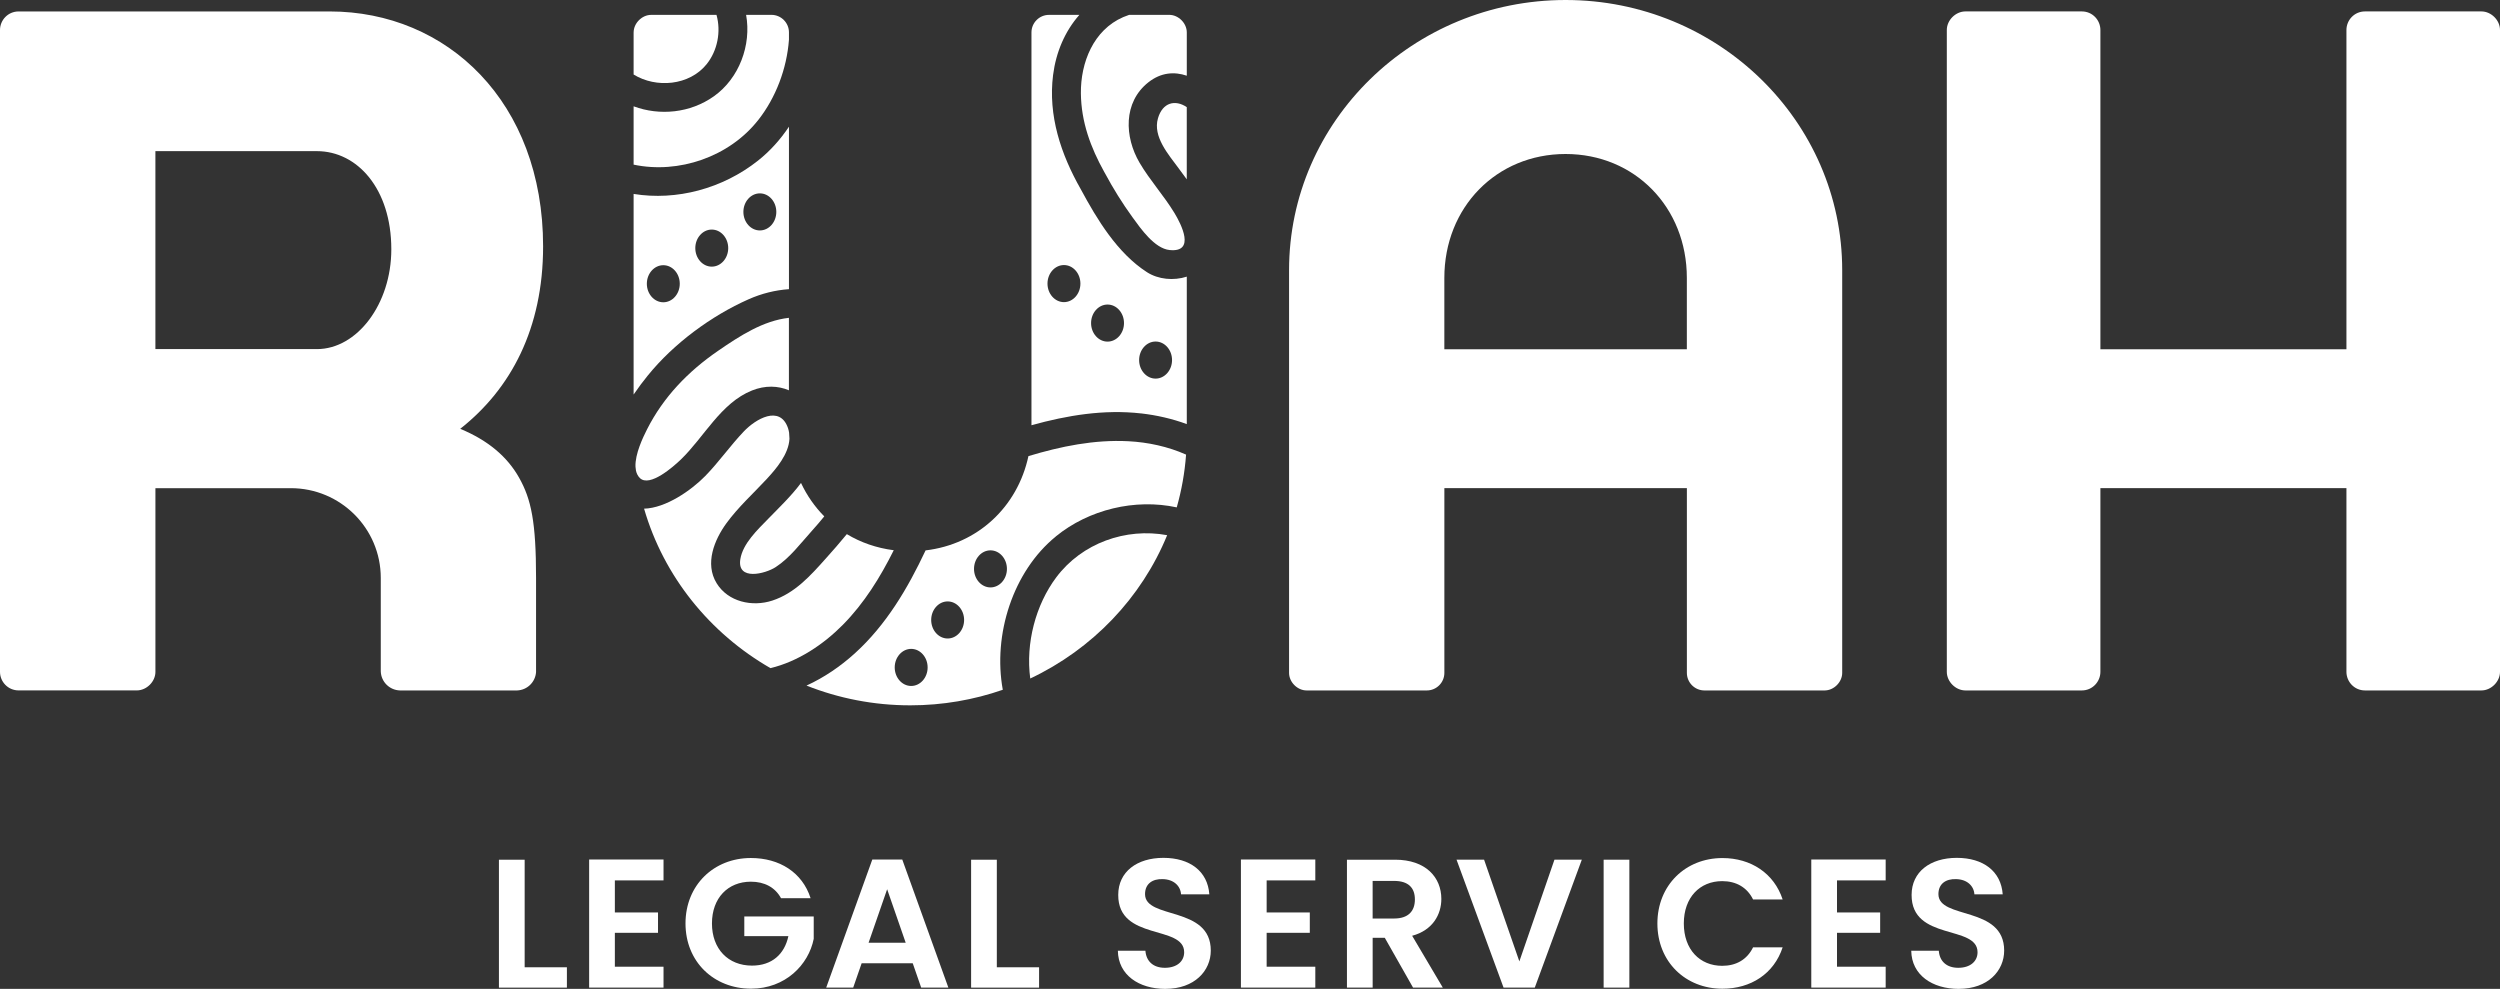 <svg width="225" height="89" viewBox="0 0 225 89" fill="none" xmlns="http://www.w3.org/2000/svg">
<rect x="0" y="0" width="225" height="89" fill="#333333" stroke="none"/>
<g clip-path="url(#clip0_44_24)">
<path d="M68.256 10.784C69.823 8.783 70.811 6.193 71.006 3.577V2.915C71.006 2.046 70.298 1.337 69.43 1.337H67.15C67.64 4.059 66.523 7.05 64.254 8.663C62.124 10.177 59.382 10.441 57.025 9.569V14.817C61.061 15.672 65.63 14.134 68.254 10.784H68.256Z" fill="white"/>
<path d="M66.629 50.334C66.322 52.298 68.872 51.649 69.808 51.041C71.09 50.208 72.05 48.907 73.063 47.783C73.452 47.352 73.826 46.917 74.184 46.474C73.33 45.611 72.621 44.597 72.091 43.466C71.21 44.647 70.1 45.705 69.141 46.69C68.192 47.667 66.852 48.916 66.629 50.332V50.334Z" fill="white"/>
<path d="M57.025 2.916V6.707C59.053 7.958 62.032 7.71 63.588 5.788C64.574 4.569 64.909 2.843 64.484 1.339H58.603C57.778 1.339 57.027 2.089 57.027 2.918L57.025 2.916Z" fill="white"/>
<path d="M102.706 37.207C104.108 37.368 105.495 37.685 106.811 38.169V24.898C105.63 25.28 104.245 25.153 103.221 24.493C100.561 22.775 98.738 19.757 97.263 17.017C95.483 13.886 94.315 10.402 94.777 6.752C95.039 4.689 95.85 2.802 97.143 1.339H94.407C93.542 1.339 92.832 2.046 92.832 2.918V38.272C96.05 37.376 99.363 36.83 102.706 37.209V37.207ZM104.003 30.738C104.821 30.738 105.484 31.488 105.484 32.407C105.484 33.325 104.819 34.075 104.003 34.075C103.187 34.075 102.521 33.325 102.521 32.407C102.521 31.488 103.187 30.738 104.003 30.738ZM99.679 27.409C100.497 27.409 101.16 28.159 101.16 29.078C101.16 29.997 100.495 30.746 99.679 30.746C98.863 30.746 98.197 29.997 98.197 29.078C98.197 28.159 98.863 27.409 99.679 27.409ZM95.756 23.855C96.574 23.855 97.237 24.605 97.237 25.524C97.237 26.443 96.572 27.192 95.756 27.192C94.94 27.192 94.274 26.443 94.274 25.524C94.274 24.605 94.94 23.855 95.756 23.855Z" fill="white"/>
<path d="M80.434 49.52C78.888 49.323 77.463 48.824 76.215 48.072C75.61 48.818 74.97 49.539 74.324 50.264C72.945 51.808 71.539 53.389 69.506 54.053C67.706 54.64 65.529 54.177 64.494 52.487C63.416 50.724 64.286 48.586 65.39 47.076C66.455 45.621 67.786 44.426 69.005 43.111C69.877 42.17 70.981 40.864 71.052 39.493C71.037 39.311 71.026 39.126 71.019 38.942C70.996 38.803 70.966 38.664 70.918 38.522C70.186 36.417 68.001 37.721 66.955 38.818C65.727 40.103 64.709 41.575 63.466 42.847C62.212 44.128 59.925 45.729 57.967 45.78C59.732 51.868 63.874 56.99 69.342 60.132C71.818 59.537 74.1 58.012 75.861 56.229C77.787 54.278 79.221 51.956 80.439 49.518L80.434 49.52Z" fill="white"/>
<path d="M71.006 28.604C68.688 28.857 66.57 30.236 64.615 31.582C61.937 33.424 59.711 35.722 58.236 38.636C57.875 39.347 57.145 40.861 57.194 42.003C57.209 42.121 57.222 42.237 57.237 42.355C57.293 42.611 57.402 42.839 57.583 43.019C58.476 43.905 60.668 41.941 61.272 41.361C63.363 39.351 64.874 36.264 67.678 35.144C68.866 34.668 70.025 34.711 71.002 35.127V28.608L71.006 28.604Z" fill="white"/>
<path d="M58.306 33.792C60.627 30.924 64.003 28.428 67.378 26.933C68.552 26.413 69.78 26.111 71.006 26.025V11.403C70.233 12.562 69.302 13.6 68.219 14.457C65.035 16.981 60.883 18.084 57.025 17.454V35.508C57.45 34.883 57.89 34.302 58.306 33.79V33.792ZM68.387 17.403C69.205 17.403 69.868 18.152 69.868 19.072C69.868 19.991 69.203 20.74 68.387 20.74C67.571 20.74 66.905 19.991 66.905 19.072C66.905 18.152 67.571 17.403 68.387 17.403ZM64.058 20.661C64.876 20.661 65.54 21.411 65.54 22.33C65.54 23.249 64.874 23.998 64.058 23.998C63.242 23.998 62.577 23.249 62.577 22.33C62.577 21.411 63.242 20.661 64.058 20.661ZM59.698 23.868C60.516 23.868 61.179 24.617 61.179 25.537C61.179 26.456 60.514 27.205 59.698 27.205C58.882 27.205 58.216 26.456 58.216 25.537C58.216 24.617 58.882 23.868 59.698 23.868Z" fill="white"/>
<path d="M106.811 9.644C105.77 8.939 104.634 9.218 104.218 10.644C103.735 12.298 105.167 13.907 106.068 15.134C106.313 15.466 106.562 15.8 106.809 16.141V9.644H106.811Z" fill="white"/>
<path d="M99.425 15.55C100.177 16.951 100.999 18.281 101.933 19.566C102.667 20.58 103.915 22.368 105.265 22.503C107.616 22.739 106.32 20.188 105.695 19.162C104.744 17.596 103.488 16.225 102.562 14.648C101.203 12.335 101.068 9.207 103.361 7.403C104.495 6.512 105.695 6.435 106.811 6.814V2.915C106.811 2.086 106.06 1.337 105.235 1.337H101.624C101.444 1.399 101.265 1.465 101.089 1.54C98.405 2.703 97.25 5.636 97.28 8.404C97.308 10.981 98.156 13.273 99.387 15.486C99.4 15.507 99.412 15.526 99.423 15.548L99.425 15.55Z" fill="white"/>
<path d="M105.042 48.166C101.328 47.477 97.375 48.873 95.062 51.962C93.205 54.445 92.299 57.889 92.722 61.066C98.302 58.429 102.73 53.817 105.044 48.166H105.042Z" fill="white"/>
<path d="M95.03 48.273C98.002 45.853 102.158 44.85 105.907 45.664C106.341 44.135 106.627 42.547 106.747 40.915C105.117 40.187 103.309 39.801 101.555 39.711C98.476 39.553 95.481 40.17 92.559 41.05C91.573 45.636 87.981 48.982 83.303 49.535C81.695 52.954 79.76 56.24 76.934 58.802C75.631 59.984 74.16 60.981 72.585 61.703C75.47 62.846 78.622 63.48 81.922 63.48C84.842 63.48 87.646 62.986 90.251 62.08C89.347 57.12 91.161 51.429 95.03 48.278V48.273ZM82.006 61.737C81.188 61.737 80.524 60.987 80.524 60.068C80.524 59.149 81.19 58.399 82.006 58.399C82.822 58.399 83.487 59.149 83.487 60.068C83.487 60.987 82.822 61.737 82.006 61.737ZM85.289 57.465C84.471 57.465 83.807 56.716 83.807 55.797C83.807 54.878 84.473 54.128 85.289 54.128C86.105 54.128 86.77 54.878 86.77 55.797C86.77 56.716 86.105 57.465 85.289 57.465ZM87.661 51.2C87.661 50.278 88.327 49.531 89.143 49.531C89.959 49.531 90.624 50.281 90.624 51.2C90.624 52.118 89.959 52.868 89.143 52.868C88.327 52.868 87.661 52.118 87.661 51.2Z" fill="white"/>
<path d="M28.522 31.417H13.986V13.603H28.522C32.138 13.603 35.219 16.968 35.219 22.437C35.219 27.366 32.136 31.419 28.522 31.419M41.419 38.593C45.982 35.003 48.879 29.564 48.879 22.173C48.879 9.173 40.243 1.03 29.671 1.03H1.677C0.709 1.03 0 1.821 0 2.699V60.471C0 61.347 0.709 62.137 1.677 62.137H12.314C13.194 62.137 13.988 61.347 13.988 60.471V43.935H26.171C30.643 43.935 34.27 47.551 34.27 52.014V60.426C34.3 61.366 35.062 62.118 36.005 62.14H46.534C47.449 62.11 48.183 61.392 48.245 60.486V52.014C48.245 46.982 47.813 44.932 46.718 42.991C45.656 41.104 43.934 39.638 41.422 38.593M140.905 13.86C147.125 13.86 151.816 18.654 151.816 25.012V31.436H129.991V25.012C129.991 18.654 134.681 13.86 140.903 13.86M140.907 0C127.183 0 116.016 10.906 116.016 24.309V60.561C116.016 61.39 116.767 62.14 117.592 62.14H128.417C129.283 62.14 129.993 61.433 129.993 60.561V43.933H151.819V60.561C151.819 61.431 152.527 62.14 153.395 62.14H164.222C165.047 62.14 165.798 61.39 165.798 60.561V24.309C165.798 10.906 154.627 0 140.905 0M175.213 2.699C175.213 1.817 176.006 1.028 176.888 1.028H187.361C188.33 1.028 189.036 1.817 189.036 2.699V31.436H211.179V2.699C211.179 1.817 211.883 1.028 212.852 1.028H223.325C224.206 1.028 225 1.817 225 2.699V60.467C225 61.345 224.206 62.14 223.325 62.14H212.852C211.883 62.14 211.179 61.347 211.179 60.467V43.931H189.036V60.467C189.036 61.345 188.33 62.14 187.361 62.14H176.888C176.006 62.14 175.213 61.347 175.213 60.467V2.699Z" fill="white"/>
<path d="M47.219 77.373V87.055H51.021V88.887H44.904V77.375H47.219V77.373Z" fill="white"/>
<path d="M59.717 79.236H55.337V82.121H59.221V83.953H55.337V87.004H59.717V88.884H53.023V77.355H59.717V79.236Z" fill="white"/>
<path d="M72.954 80.836H70.291C69.763 79.864 68.804 79.352 67.58 79.352C65.514 79.352 64.076 80.819 64.076 83.111C64.076 85.403 65.531 86.905 67.681 86.905C69.467 86.905 70.607 85.883 70.955 84.249H66.987V82.484H73.235V84.495C72.771 86.837 70.674 88.981 67.597 88.981C64.241 88.981 61.695 86.556 61.695 83.109C61.695 79.662 64.241 77.221 67.58 77.221C70.158 77.221 72.209 78.523 72.952 80.832L72.954 80.836Z" fill="white"/>
<path d="M82.143 86.691H77.549L76.788 88.884H74.358L78.508 77.355H81.203L85.353 88.884H82.906L82.145 86.691H82.143ZM79.844 80.029L78.173 84.844H81.512L79.842 80.029H79.844Z" fill="white"/>
<path d="M89.714 77.373V87.055H93.517V88.887H87.4V77.375H89.714V77.373Z" fill="white"/>
<path d="M104.89 89C102.494 89 100.641 87.747 100.608 85.568H103.088C103.155 86.492 103.767 87.102 104.84 87.102C105.914 87.102 106.575 86.526 106.575 85.701C106.575 83.21 100.623 84.712 100.641 80.539C100.641 78.461 102.326 77.207 104.707 77.207C107.088 77.207 108.692 78.411 108.84 80.489H106.294C106.245 79.731 105.633 79.138 104.641 79.121C103.732 79.088 103.054 79.532 103.054 80.472C103.054 82.781 108.971 81.494 108.971 85.551C108.971 87.366 107.516 88.998 104.888 88.998L104.89 89Z" fill="white"/>
<path d="M118.378 79.236H113.998V82.121H117.882V83.953H113.998V87.004H118.378V88.884H111.683V77.355H118.378V79.236Z" fill="white"/>
<path d="M125.555 77.373C128.334 77.373 129.721 78.973 129.721 80.903C129.721 82.304 128.944 83.724 127.093 84.219L129.854 88.887H127.176L124.63 84.401H123.539V88.887H121.225V77.375H125.555V77.373ZM125.472 79.285H123.537V82.666H125.472C126.762 82.666 127.34 81.989 127.34 80.95C127.34 79.911 126.762 79.283 125.472 79.283V79.285Z" fill="white"/>
<path d="M139.9 77.373H142.363L138.131 88.885H135.32L131.089 77.373H133.568L136.742 86.526L139.9 77.373Z" fill="white"/>
<path d="M144.327 77.373H146.642V88.885H144.327V77.373Z" fill="white"/>
<path d="M155.018 77.225C157.579 77.225 159.664 78.593 160.439 80.952H157.777C157.231 79.847 156.239 79.302 154.998 79.302C152.982 79.302 151.544 80.77 151.544 83.113C151.544 85.457 152.982 86.924 154.998 86.924C156.237 86.924 157.229 86.38 157.777 85.258H160.439C159.662 87.633 157.579 88.985 155.018 88.985C151.694 88.985 149.165 86.56 149.165 83.113C149.165 79.667 151.694 77.225 155.018 77.225Z" fill="white"/>
<path d="M169.71 79.236H165.33V82.121H169.214V83.953H165.33V87.004H169.71V88.884H163.016V77.355H169.71V79.236Z" fill="white"/>
<path d="M176.293 89C173.897 89 172.044 87.747 172.012 85.568H174.492C174.558 86.492 175.17 87.102 176.244 87.102C177.317 87.102 177.979 86.526 177.979 85.701C177.979 83.21 172.027 84.712 172.044 80.539C172.044 78.461 173.73 77.207 176.111 77.207C178.492 77.207 180.096 78.411 180.244 80.489H177.697C177.648 79.731 177.036 79.138 176.044 79.121C175.136 79.088 174.458 79.532 174.458 80.472C174.458 82.781 180.375 81.494 180.375 85.551C180.375 87.366 178.919 88.998 176.291 88.998L176.293 89Z" fill="white"/>
</g>
<defs>
<clipPath id="clip0_44_24">
<rect width="225" height="89" fill="white"/>
</clipPath>
</defs>
</svg>
